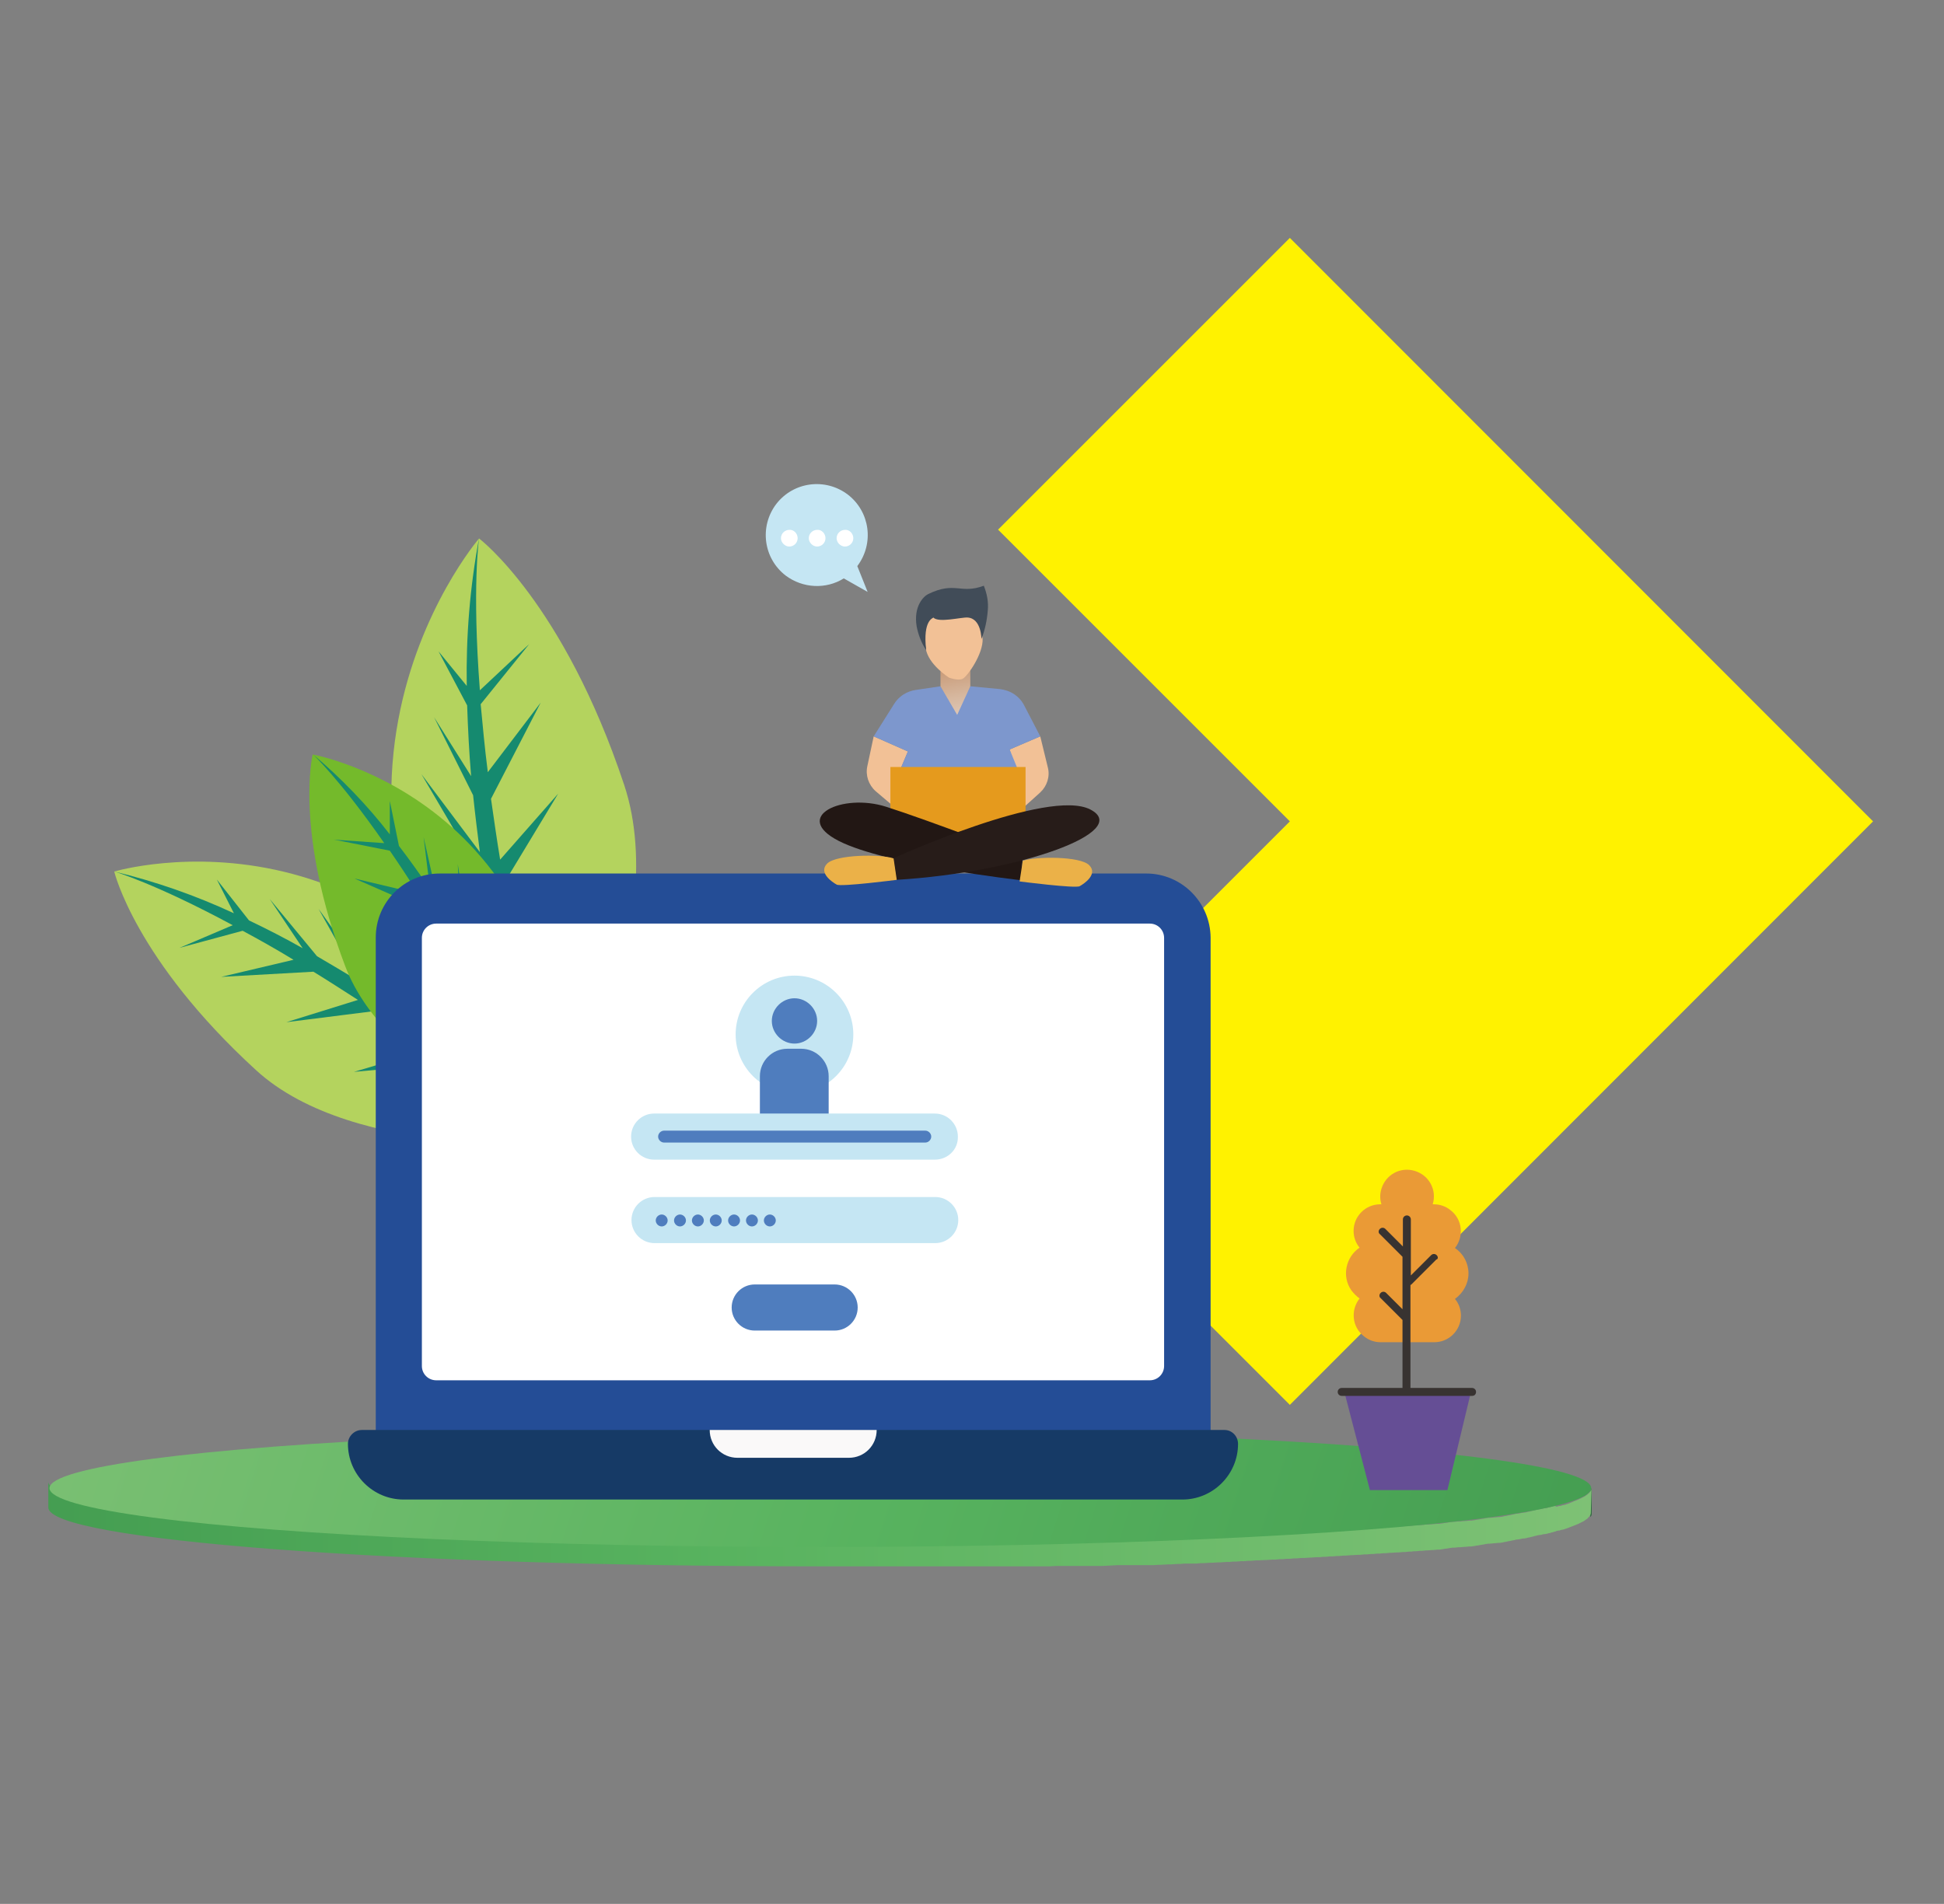 <?xml version="1.0" encoding="utf-8"?>
<!-- Generator: Adobe Illustrator 23.0.2, SVG Export Plug-In . SVG Version: 6.00 Build 0)  -->
<svg version="1.1" id="圖層_1" xmlns="http://www.w3.org/2000/svg" xmlns:xlink="http://www.w3.org/1999/xlink" x="0px" y="0px"
	 viewBox="0 0 489 479" style="enable-background:new 0 0 489 479;" xml:space="preserve">
<rect x="0" y="0" width="489" height="479" fill="#808080" stroke="none"/>
<style type="text/css">
	.st0{fill:#FFF200;}
	.st1{fill:#B4D35E;}
	.st2{fill:#158A6F;}
	.st3{fill:#74BA2B;}
	.st4{fill:#236634;}
	.st5{fill:url(#路径_35_1_);}
	.st6{fill:url(#椭圆_2_1_);}
	.st7{fill:#FFFFFF;}
	.st8{fill:#244D96;}
	.st9{fill:#163A66;}
	.st10{fill:#FAF9F9;}
	.st11{fill:#F2C196;}
	.st12{fill:#7D97CD;}
	.st13{fill:#E59A1D;}
	.st14{fill:#221714;}
	.st15{fill:#271C19;}
	.st16{fill:#EBB148;}
	.st17{fill:url(#路径_47_1_);}
	.st18{fill:#414C58;}
	.st19{fill:#654E95;}
	.st20{fill:#EA9A36;}
	.st21{fill:#383331;}
	.st22{fill:#C5E6F3;}
	.st23{fill:#4F7DBE;}
</style>
<g id="组_47_2_" transform="translate(408.956 243.35)">
	<path id="路径_27_2_" class="st0" d="M-84.5-183.5l-73.4,73.4l73.4,73.4l-73.4,73.4l73.4,73.4L62.2-36.7L-84.5-183.5z"/>
	<g id="组_45_2_" transform="translate(0 61.97)">
		<g id="组_32_2_" transform="translate(16.282 13.55)">
			<g id="组_27_2_" transform="translate(69.669)">
				<g id="组_26_2_">
					<path id="路径_28_2_" class="st1" d="M-355.8-28.7c0,0,30.4-55.2,17.9-92.7c-15.3-46-36.5-62-36.5-62
						S-434.8-113.2-355.8-28.7z"/>
					<path id="路径_29_2_" class="st2" d="M-361.8-156.8l-1.1,1l-11.3,10.6c-2-26.2-0.2-38.3-0.2-38.3
						c-2.3,12.3-3.3,24.7-3.1,37.2l-7.1-8.7l7.2,13.6c0.2,5.9,0.5,11.9,1,17.8l-9.3-14.8l9.8,19.6c0.5,4.8,1.1,9.6,1.7,14.3
						l-14.7-19.6l15.7,26.7c1,6.5,2.1,12.7,3.2,18.6l-13.8-13.8l15.6,22.7c1.3,6,2.5,11.5,3.7,16.2l-13.7-17.6l15,26
						c2.1,6.7,5,13.8,5,13.8l2.4,2.7l2.3-4.5c-2-4.6-3.6-9.4-4.8-14.2l8.2-22.4l-9.6,14.9c-1.2-5.2-2.3-10.3-3.3-15.2l13.8-24.7
						l-15.3,17.8c-1.4-6.9-2.6-13.4-3.6-19.6l13.6-22.5l-14.6,16.6c-0.9-5.4-1.6-10.5-2.3-15.3l12.5-24.2l-13.3,17.5
						c-0.8-6.2-1.3-11.9-1.8-17.1L-361.8-156.8z"/>
				</g>
			</g>
			<g id="组_29_2_" transform="translate(0 81.398)">
				<g id="组_28_2_">
					<path id="路径_30_2_" class="st1" d="M-282.3-112.8c0,0-53.6,4.6-78.5-18.2c-30.5-27.9-35.7-50-35.7-50
						S-320.8-203.6-282.3-112.8z"/>
					<path id="路径_31_2_" class="st2" d="M-380.1-161.8l1.2-0.5l12.2-5.2c-19.7-10.6-29.8-13.5-29.8-13.5
						c10.4,2.5,20.4,6,30.1,10.5l-4.3-8.5l8.1,10.3c4.6,2.2,9.1,4.5,13.5,7l-8.3-12.4l11.9,14.4c3.6,2.1,7.1,4.2,10.6,6.3
						l-10.2-18.2l15.4,21.5c4.7,3,9.2,6,13.4,9l-6-15.5l12.3,20c4.2,3.1,8.1,5.9,11.4,8.5l-9-16.8l15.1,20.7c4.5,4,9,8.7,9,8.7
						l1.2,2.8l-4.3,0.2c-2.9-3.1-6.1-6-9.4-8.7l-20.3-1.4l14.9-2.3c-3.7-2.8-7.2-5.4-10.7-7.9l-24.1,2.2l19.2-5.7
						c-4.9-3.5-9.6-6.7-14-9.6l-22.2,2.8l18-5.6c-3.9-2.5-7.6-4.9-11.2-7.1l-23.2,1.3l18.2-4.3c-4.6-2.8-8.9-5.2-12.8-7.3
						L-380.1-161.8z"/>
				</g>
			</g>
			<g id="组_31_2_" transform="translate(49.016 54.352)">
				<g id="组_30_2_">
					<path id="路径_32_2_" class="st3" d="M-333.1-84.8c0,0-43.8-17.6-54.3-45.3c-12.9-34-8.2-53.3-8.2-53.3
						S-327.3-171.2-333.1-84.8z"/>
					<path id="路径_33_2_" class="st2" d="M-390.3-162l1.1,0.1l11.6,0.8c-11.2-16.1-18-22.4-18-22.4c7.1,6,13.7,12.8,19.4,20.2
						l0-8.4l2.3,11.3c2.7,3.5,5.3,7.2,7.8,10.8l-1.6-13l3.6,16c2,3,4,6.1,5.8,9.1l-0.8-18.3l3.5,22.9c2.5,4.2,4.8,8.4,6.9,12.3
						l1.5-14.6l1.7,20.6c2.1,4.1,4,7.9,5.5,11.2l-0.4-16.7l3.6,22.2c2,4.9,3.6,10.4,3.6,10.4l-0.2,2.7l-3.5-1.5
						c-1-3.6-2.4-7.1-4-10.5L-356-106l12.6,4.1c-1.8-3.6-3.5-7.1-5.3-10.4l-19.7-7.8l17.3,3.1c-2.5-4.7-4.9-9-7.2-13.1l-18.5-6.6
						l16.3,2.7c-2-3.5-4-6.9-5.9-10l-18.7-8.2l16,3.8c-2.5-4-4.9-7.6-7.1-10.8L-390.3-162z"/>
				</g>
			</g>
		</g>
		<g id="组_36_2_" transform="translate(0 237.78)">
			<g id="组_35_2_">
				<g id="组_33_2_" transform="translate(0 14.766)">
					<path id="路径_34_2_" class="st4" d="M-8.6-183.5v6.5c0,0.3-0.1,0.6-0.3,0.8v-6.5C-8.7-182.9-8.7-183.2-8.6-183.5"/>
					
						<linearGradient id="路径_35_1_" gradientUnits="userSpaceOnUse" x1="-1003.039" y1="229.031" x2="-1001.995" y2="229.031" gradientTransform="matrix(387.868 0 0 -21.286 388644.938 4702.29)">
						<stop  offset="0" style="stop-color:#449D51"/>
						<stop  offset="0.434" style="stop-color:#58B35F"/>
						<stop  offset="1" style="stop-color:#80C276"/>
					</linearGradient>
					<path id="路径_35_2_" class="st5" d="M-8.6-183.5c0,0.3-0.1,0.6-0.3,0.8c0,0.1-0.1,0.1-0.1,0.2c0,0,0,0-0.1,0.1
						c0,0.1-0.1,0.1-0.2,0.2l-0.1,0.1c-0.1,0.1-0.2,0.1-0.2,0.2l0,0c-0.1,0.1-0.2,0.1-0.3,0.2c0,0-0.1,0.1-0.1,0.1s-0.1,0.1-0.2,0.1
						s-0.1,0.1-0.1,0.1s-0.1,0.1-0.2,0.1s-0.1,0.1-0.2,0.1s-0.1,0.1-0.2,0.1s-0.1,0.1-0.2,0.1l-0.2,0.1l-0.2,0.1
						c-0.1,0-0.2,0.1-0.2,0.1l-0.2,0.1l-0.3,0.1l-0.2,0.1l-0.3,0.1l-0.2,0.1c-0.1,0-0.2,0.1-0.3,0.1l-0.2,0.1l-0.2,0.1l-0.3,0.1
						l-0.2,0.1l-0.3,0.1l-0.2,0.1l-0.4,0.1l-0.2,0.1l-0.5,0.1l-0.1,0c-0.2,0.1-0.4,0.1-0.6,0.2l-0.2,0l-0.5,0.1l-0.2,0.1L-18-179
						l-0.3,0.1l-0.4,0.1l-0.3,0.1c-0.2,0-0.3,0.1-0.5,0.1l-0.3,0.1c-0.2,0-0.4,0.1-0.6,0.1l-0.2,0c-0.3,0.1-0.5,0.1-0.8,0.2l-0.1,0
						l-0.7,0.1l-0.3,0.1l-0.5,0.1l-0.3,0.1l-0.5,0.1l-0.3,0.1l-0.6,0.1l-0.3,0.1l-0.6,0.1l-0.3,0c-0.3,0.1-0.6,0.1-0.9,0.2l-0.1,0
						l-0.8,0.1l-0.3,0.1l-0.6,0.1l-0.4,0.1l-0.6,0.1l-0.4,0.1l-0.6,0.1l-0.4,0.1l-0.7,0.1l-0.3,0l-1.1,0.1h0c-0.4,0-0.7,0.1-1.1,0.1
						l-0.4,0c-0.2,0-0.5,0.1-0.7,0.1l-0.4,0.1l-0.7,0.1l-0.5,0.1l-0.7,0.1l-0.5,0.1l-0.8,0.1l-0.4,0l-1,0.1l-0.2,0
						c-0.4,0-0.8,0.1-1.2,0.1l-0.4,0l-0.9,0.1l-0.5,0l-0.8,0.1l-0.5,0.1l-0.8,0.1l-0.5,0.1l-0.8,0.1l-0.5,0l-1,0.1l-0.3,0l-1.3,0.1
						l-0.3,0l-1,0.1l-0.5,0l-0.9,0.1l-0.5,0l-0.9,0.1l-0.5,0l-0.9,0.1l-0.5,0l-1.1,0.1l-0.4,0c-0.5,0-1,0.1-1.5,0.1l-0.3,0l-1.2,0.1
						l-0.5,0l-1,0.1l-0.6,0l-0.9,0.1l-0.6,0l-1,0.1l-0.6,0l-1.1,0.1l-0.5,0l-1.6,0.1l-0.2,0l-1.4,0.1l-0.5,0l-1.1,0.1l-0.6,0l-1,0.1
						l-0.7,0l-1,0.1l-0.6,0l-1.1,0.1l-0.6,0l-1.5,0.1l-0.1,0l-1.7,0.1l-0.6,0l-1.2,0.1l-0.6,0l-1.1,0.1l-0.7,0l-1.1,0.1l-0.7,0
						l-1.2,0.1l-0.6,0l-1.5,0.1l-0.3,0l-1.8,0.1l-0.6,0l-1.2,0.1l-0.7,0l-1.2,0.1l-0.7,0.1l-1.1,0.1l-0.7,0l-1.2,0.1l-0.7,0
						l-1.4,0.1l-0.5,0l-1.9,0.1l-0.4,0l-1.5,0.1l-0.7,0l-1.2,0.1l-0.8,0l-1.2,0l-0.8,0l-1.2,0l-0.7,0l-1.4,0.1l-0.6,0l-2,0.1l-0.4,0
						l-1.6,0.1l-0.7,0l-1.3,0l-0.8,0l-1.2,0l-0.8,0l-1.3,0l-0.8,0l-1.3,0l-0.7,0l-2,0.1h0l-2,0.1l-0.7,0l-1.4,0l-0.8,0l-1.3,0
						l-0.8,0l-1.3,0l-0.8,0l-1.4,0l-0.7,0l-1.9,0l-0.2,0l-2.1,0.1l-0.7,0l-1.5,0l-0.8,0l-1.3,0l-0.9,0l-1.3,0l-0.8,0l-1.4,0l-0.8,0
						l-1.7,0l-0.5,0l-2.2,0l-0.6,0l-1.6,0l-0.8,0l-1.4,0l-0.9,0c-0.5,0-0.9,0-1.4,0l-0.8,0l-1.5,0l-0.8,0l-1.7,0l-0.5,0l-2.3,0
						l-0.5,0l-1.8,0l-0.8,0l-1.4,0l-0.9,0l-1.4,0l-0.9,0l-1.4,0l-0.9,0l-1.6,0h-0.7l-2.3,0h-0.3c-0.7,0-1.3,0-2,0h-0.8l-1.6,0h-0.9
						h-1.4h-0.9c-0.5,0-1,0-1.5,0h-0.9h-1.6h-3.1c-107.1,0-193.9-6.6-193.9-14.8v6.5c0,8.2,86.8,14.8,193.9,14.8h3.1h1.6h0.9h1.5
						h0.9h1.4h0.9l1.6,0h0.8l2,0h0.3c0.8,0,1.5,0,2.3,0h0.7l1.6,0l0.9,0l1.4,0l0.9,0l1.4,0l0.9,0l1.4,0l0.8,0l1.8,0h0.5l2.3,0l0.5,0
						l1.7,0l0.8,0l1.5,0l0.8,0l1.4,0l0.9,0l1.4,0l0.8,0l1.6,0l0.6,0c0.7,0,1.5,0,2.2,0l0.5,0l1.7,0l0.8,0l1.4,0l0.8,0l1.3,0l0.9,0
						l1.3,0l0.8,0l1.5,0l0.7,0l2.1-0.1l0.2,0l1.9,0l0.7,0l1.4,0l0.8,0l1.3,0l0.8,0l1.3,0l0.8,0l1.4,0l0.7,0l2-0.1h0l2-0.1l0.7,0
						l1.3,0l0.8,0l1.3,0l0.8,0l1.2,0l0.8,0l1.3,0l0.7,0l1.6-0.1l0.4,0l2-0.1l0.6,0l1.4-0.1l0.7,0l1.2-0.1l0.8,0l1.2,0l0.8,0l1.2-0.1
						l0.7,0l1.5-0.1l0.4,0l1.9-0.1l0.5,0l1.4-0.1l0.7,0l1.2-0.1l0.7,0l1.1-0.1l0.7,0l1.2-0.1l0.7,0l1.2-0.1l0.6,0l1.8-0.1l0.3,0
						l1.5-0.1l0.6,0l1.2-0.1l0.7,0l1.1-0.1l0.7,0l1.1-0.1l0.6,0l1.2-0.1l0.6,0l1.7-0.1l0.1,0l1.5-0.1l0.6,0l1.1-0.1l0.6,0l1-0.1
						l0.7,0l1-0.1l0.6,0l1.1-0.1l0.5,0c0.5,0,0.9-0.1,1.4-0.1l0.2,0l1.6-0.1l0.5,0l1.1-0.1l0.6,0l1-0.1l0.6,0l0.9-0.1l0.6,0l1-0.1
						l0.5,0l1.2-0.1l0.3,0l1.5-0.1l0.4,0l1.1-0.1l0.5,0l0.9-0.1l0.5,0l0.9-0.1l0.5,0l0.9-0.1l0.5,0c0.3,0,0.7-0.1,1-0.1l0.3,0
						l1.3-0.1l0.3,0l1-0.1l0.5,0l0.8-0.1l0.5-0.1l0.8-0.1l0.5-0.1l0.8-0.1l0.5,0l0.9-0.1l0.4,0l1.2-0.1l0.2,0l1-0.1l0.4,0l0.8-0.1
						l0.5-0.1l0.7-0.1l0.5-0.1l0.7-0.1l0.4-0.1l0.7-0.1l0.4,0l1.1-0.1h0l1.1-0.1l0.3,0c0.2,0,0.5-0.1,0.7-0.1l0.4-0.1l0.6-0.1
						l0.4-0.1l0.6-0.1l0.4-0.1l0.6-0.1l0.3-0.1c0.3,0,0.6-0.1,0.8-0.1l0.1,0c0.3-0.1,0.6-0.1,0.9-0.2l0.3,0l0.6-0.1l0.3-0.1l0.6-0.1
						l0.3-0.1c0.2,0,0.4-0.1,0.5-0.1l0.3-0.1l0.5-0.1l0.3-0.1c0.2,0,0.4-0.1,0.7-0.1l0.1,0c0.3-0.1,0.5-0.1,0.8-0.2l0.2,0l0.6-0.1
						l0.3-0.1l0.5-0.1l0.3-0.1l0.4-0.1l0.3-0.1c0.1,0,0.3-0.1,0.4-0.1l0.2-0.1l0.5-0.1c0.1,0,0.1,0,0.2,0c0.2-0.1,0.4-0.1,0.6-0.2
						l0.1,0l0.5-0.1l0.2-0.1l0.4-0.1l0.2-0.1c0.1,0,0.2-0.1,0.3-0.1l0.2-0.1l0.3-0.1l0.2-0.1l0.1,0l0.2-0.1c0.1,0,0.2-0.1,0.3-0.1
						l0.2-0.1l0.3-0.1l0.2-0.1l0.3-0.1l0.2-0.1l0.2-0.1l0.2-0.1l0.2-0.1l0.2-0.1l0.2-0.1c0.1,0,0.1-0.1,0.2-0.1s0.1-0.1,0.2-0.1
						l0.1-0.1c0.1,0,0.1-0.1,0.2-0.1l0.1-0.1l0,0c0.1-0.1,0.2-0.1,0.3-0.2l0,0c0.1-0.1,0.2-0.1,0.2-0.2c0,0,0,0,0.1-0.1
						c0.1-0.1,0.1-0.1,0.2-0.2c0,0,0,0,0.1-0.1c0-0.1,0.1-0.1,0.1-0.2c0,0,0,0,0,0l0,0c0.2-0.2,0.3-0.5,0.3-0.8L-8.6-183.5z"/>
				</g>
				<g id="组_34_2_" transform="translate(0)">
					
						<linearGradient id="椭圆_2_1_" gradientUnits="userSpaceOnUse" x1="-1001.995" y1="242.113" x2="-1003.129" y2="242.141" gradientTransform="matrix(387.854 0 0 -29.532 388630.562 6981.756)">
						<stop  offset="0" style="stop-color:#449D51"/>
						<stop  offset="0.434" style="stop-color:#58B35F"/>
						<stop  offset="1" style="stop-color:#80C276"/>
					</linearGradient>
					<ellipse id="椭圆_2_2_" class="st6" cx="-202.6" cy="-168.7" rx="193.9" ry="14.8"/>
				</g>
			</g>
		</g>
		<g id="组_38_2_" transform="translate(75.065 97.946)">
			<g id="组_37_2_">
				<rect id="矩形_29_2_" x="-378.7" y="-171.4" class="st7" width="188.4" height="115.9"/>
				<path id="路径_36_2_" class="st8" d="M-195.7-183.5h-177.7c-8.9,0-16.1,7.2-16.1,16.1V-40c0,1.9,1.6,3.5,3.5,3.5h203
					c1.9,0,3.5-1.6,3.5-3.5v-127.4C-179.6-176.3-186.8-183.5-195.7-183.5z M-377.9-59.6v-107.7c0-2,1.6-3.6,3.6-3.6h179.5
					c2,0,3.6,1.6,3.6,3.6v107.7c0,2-1.6,3.6-3.6,3.6h-179.5C-376.3-56-377.9-57.6-377.9-59.6L-377.9-59.6z"/>
				<path id="路径_37_2_" class="st9" d="M-176-43.5h-217c-1.9,0-3.5,1.6-3.5,3.5l0,0c0,7.7,6.3,14,14,14h195.9
					c7.7,0,14-6.3,14-14l0,0C-172.6-41.9-174.1-43.5-176-43.5z"/>
				<path id="路径_38_2_" class="st10" d="M-298.5-36.5h28c3.9,0,7-3.1,7-7h-42C-305.5-39.6-302.4-36.5-298.5-36.5z"/>
			</g>
		</g>
		<g id="组_39_2_" transform="translate(193.716 25.641)">
			<path id="路径_39_2_" class="st11" d="M-382.9-145.7l-1.6,7.5c-0.5,2.3,0.3,4.7,2.1,6.3l5.9,5l3.8-3.1l-4-6.2l2.4-5.7
				L-382.9-145.7z"/>
			<path id="路径_40_2_" class="st11" d="M-348.7-142.4l7.7-3.3l1.9,7.8c0.6,2.3-0.2,4.7-1.9,6.3l-6,5.4v-10.1L-348.7-142.4z"/>
			<path id="路径_41_2_" class="st12" d="M-366.1-158.3l4.2,6l3.3-6l7.4,0.7c2.7,0.3,5,1.8,6.2,4.2l4,7.7l-7.7,3.3l1.8,4.4v11.8
				l-15.7,7.3l-9.9-5.6l-4.2-11.7l2.4-5.7l-8.6-3.8l5.1-8.1c1.2-2,3.3-3.3,5.6-3.6L-366.1-158.3z"/>
			<path id="路径_42_2_" class="st13" d="M-378.7-124.6V-138h34v13.5l-17.9,5.6L-378.7-124.6z"/>
			<path id="路径_43_2_" class="st14" d="M-345.8-109.5c0,0-34-3.8-45.9-9.9s0.9-12.1,11.9-8.6s34.4,12.5,34.4,12.5L-345.8-109.5z
				"/>
			<path id="路径_44_2_" class="st15" d="M-377.2-109.6l-0.8-5.4c0,0,39-17.8,49.6-12.3S-346-111.5-377.2-109.6z"/>
			<path id="路径_45_2_" class="st16" d="M-377.9-115l0.8,5.4c0,0-14,1.8-15.1,1.2s-4.7-3-2.4-5.3S-381.1-116.1-377.9-115z"/>
			<path id="路径_46_2_" class="st16" d="M-345.4-114.4l-0.8,5.2c0,0,14,1.8,15.1,1.2s4.7-3,2.4-5.3S-342.2-115.5-345.4-114.4z"/>
			
				<linearGradient id="路径_47_1_" gradientUnits="userSpaceOnUse" x1="-1224.959" y1="459.797" x2="-1225.157" y2="461.524" gradientTransform="matrix(7.504 0 0 -12.249 8830.416 5481.554)">
				<stop  offset="0" style="stop-color:#DFC8B7"/>
				<stop  offset="0.253" style="stop-color:#D6B79E"/>
				<stop  offset="0.784" style="stop-color:#C18A62"/>
				<stop  offset="1" style="stop-color:#B87A49"/>
			</linearGradient>
			<path id="路径_47_2_" class="st17" d="M-366.1-158.3l4.2,7.2l3.3-7.2v-5.1h-7.5V-158.3z"/>
			<path id="路径_48_2_" class="st11" d="M-364-160.5c0,0-5.2-3.3-5.8-7.3s-0.6-7.4,0.8-7.7s10.4-2.4,11-2.1s2.4,5.4,2.5,7.3
				c0.2,3.8-3.8,9.5-5,10.1S-364-160.5-364-160.5z"/>
			<path id="路径_49_2_" class="st18" d="M-369.7-167.4c-1.2-1.8-2-3.9-2.4-6c-0.8-5,1.7-7.5,2.9-8.1c6.8-3.3,8.1,0.1,14-2.1
				c0.8,2,1.2,4.1,1,6.2c-0.2,2.5-0.7,4.9-1.6,7.2c0,0,0-5.2-3.5-5.4c-1.6-0.1-7.3,1.4-8.6,0C-367.9-175.4-370.6-175.1-369.7-167.4z
				"/>
		</g>
		<g id="组_40_2_" transform="translate(324.132 172.469)">
			<path id="路径_50_2_" class="st19" d="M-394.9-127.5l6.4,24.6h19.5l5.9-24.6L-394.9-127.5z"/>
			<path id="路径_51_2_" class="st20" d="M-363.7-157.4c0-2.6-1.3-5-3.4-6.4c2.3-2.9,1.9-7.2-1.1-9.5c-1.2-1-2.7-1.5-4.2-1.5
				c-0.1,0-0.2,0-0.3,0c1.1-3.6-0.9-7.3-4.5-8.4c-3.6-1.1-7.3,0.9-8.4,4.5c-0.4,1.3-0.4,2.6,0,3.9c-0.1,0-0.2,0-0.3,0
				c-3.7,0-6.7,3-6.7,6.7c0,1.5,0.5,3,1.5,4.2c-3.5,2.4-4.5,7.2-2.1,10.7c0.6,0.8,1.3,1.5,2.1,2.1c-2.3,2.9-1.9,7.2,1.1,9.5
				c1.2,1,2.7,1.5,4.2,1.5h13.5c3.7,0,6.7-3,6.7-6.7c0-1.5-0.5-3-1.5-4.2C-365-152.5-363.7-154.9-363.7-157.4z"/>
			<path id="路径_52_2_" class="st21" d="M-371.7-162c-0.4-0.4-1-0.4-1.4,0l-5.1,5.1v-14.1c0-0.5-0.4-1-1-1c-0.5,0-1,0.4-1,1l0,0
				v6.8l-4.4-4.4c-0.4-0.4-1-0.4-1.4,0c-0.4,0.4-0.4,1,0,1.3l5.7,5.7v13.2l-4.1-4.1c-0.4-0.4-1-0.4-1.4,0c-0.4,0.4-0.4,1,0,1.3
				l5.5,5.5v17.9c0,0.5,0.4,1,1,1c0.5,0,1-0.4,1-1v-26.7c0.1,0,0.1-0.1,0.2-0.1l6.3-6.3C-371.3-161-371.3-161.6-371.7-162
				L-371.7-162z"/>
			<path id="路径_53_2_" class="st21" d="M-362.8-126.6h-32.8c-0.5,0-1-0.4-1-1c0-0.5,0.4-1,1-1h32.8c0.5,0,1,0.4,1,1
				C-361.8-127-362.2-126.6-362.8-126.6z"/>
		</g>
		<g id="组_42_2_" transform="translate(180.192)">
			<path id="路径_54_2_" class="st22" d="M-373.5-162.9c4.3-5.7,3.2-13.7-2.4-18c-5.7-4.3-13.7-3.2-18,2.4
				c-4.3,5.7-3.2,13.7,2.4,18c4.3,3.2,10.1,3.5,14.6,0.7l6,3.4L-373.5-162.9z"/>
			<g id="组_41_2_" transform="translate(3.696 11.385)">
				<path id="路径_55_2_" class="st7" d="M-392.2-181.3c0,1.2-1,2.1-2.1,2.1s-2.1-1-2.1-2.1c0-1.2,1-2.1,2.1-2.1l0,0
					C-393.2-183.5-392.2-182.5-392.2-181.3z"/>
				<path id="路径_56_2_" class="st7" d="M-385.2-181.3c0,1.2-1,2.1-2.1,2.1s-2.1-1-2.1-2.1c0-1.2,1-2.1,2.1-2.1l0,0
					C-386.2-183.5-385.2-182.5-385.2-181.3z"/>
				<path id="路径_57_2_" class="st7" d="M-378.2-181.3c0,1.2-1,2.1-2.1,2.1s-2.1-1-2.1-2.1c0-1.2,1-2.1,2.1-2.1
					C-379.2-183.5-378.2-182.5-378.2-181.3C-378.2-181.3-378.2-181.3-378.2-181.3z"/>
			</g>
		</g>
	</g>
	<g id="组_46_2_" transform="translate(146.29 185.605)">
		<circle id="椭圆_3_2_" class="st22" cx="-355.4" cy="-168.7" r="14.8"/>
		<path id="路径_59_2_" class="st23" d="M-349.7-172.1c0,3.1-2.6,5.7-5.7,5.7s-5.7-2.6-5.7-5.7c0-3.1,2.6-5.7,5.7-5.7
			S-349.7-175.2-349.7-172.1L-349.7-172.1z M-346.8-148.2v-10c0-3.8-3.1-6.9-6.9-6.9c0,0,0,0,0,0h-3.5c-3.8,0-6.9,3.1-6.9,6.9
			c0,0,0,0,0,0v10c0,1,0.9,1.9,1.9,1.9c0,0,0,0,0,0h13.4C-347.6-146.3-346.8-147.2-346.8-148.2
			C-346.8-148.2-346.8-148.2-346.8-148.2L-346.8-148.2z"/>
		<path id="路径_60_2_" class="st22" d="M-320.1-137.2h-70.6c-3.2,0-5.8-2.6-5.8-5.8c0,0,0,0,0,0l0,0c0-3.2,2.6-5.8,5.8-5.8
			c0,0,0,0,0,0h70.6c3.2,0,5.8,2.6,5.8,5.8c0,0,0,0,0,0l0,0C-314.2-139.8-316.8-137.2-320.1-137.2
			C-320.1-137.2-320.1-137.2-320.1-137.2z"/>
		<path id="路径_61_2_" class="st23" d="M-322.5-141.5h-65.7c-0.8,0-1.5-0.7-1.5-1.5c0,0,0,0,0,0l0,0c0-0.8,0.7-1.5,1.5-1.5h65.7
			c0.8,0,1.5,0.7,1.5,1.5l0,0C-321-142.2-321.7-141.5-322.5-141.5C-322.5-141.5-322.5-141.5-322.5-141.5z"/>
		<path id="路径_62_2_" class="st22" d="M-320-116.2h-70.6c-3.2,0-5.8-2.6-5.8-5.8l0,0c0-3.2,2.6-5.8,5.8-5.8h0h70.6
			c3.2,0,5.8,2.6,5.8,5.8l0,0C-314.2-118.8-316.8-116.2-320-116.2z"/>
		<path id="路径_63_2_" class="st23" d="M-388.8-120.4L-388.8-120.4c-0.8,0-1.5-0.7-1.5-1.5l0,0c0-0.8,0.7-1.5,1.5-1.5l0,0
			c0.8,0,1.5,0.7,1.5,1.5c0,0,0,0,0,0l0,0C-387.3-121.1-388-120.4-388.8-120.4C-388.8-120.4-388.8-120.4-388.8-120.4z M-382.7-121.9
			L-382.7-121.9c0-0.8-0.7-1.5-1.5-1.5c0,0,0,0,0,0l0,0c-0.8,0-1.5,0.7-1.5,1.5l0,0c0,0.8,0.7,1.5,1.5,1.5l0,0
			C-383.4-120.4-382.7-121.1-382.7-121.9C-382.7-121.9-382.7-121.9-382.7-121.9z M-378.2-121.9L-378.2-121.9c0-0.8-0.7-1.5-1.5-1.5
			c0,0,0,0,0,0l0,0c-0.8,0-1.5,0.7-1.5,1.5c0,0,0,0,0,0l0,0c0,0.8,0.7,1.5,1.5,1.5l0,0C-378.9-120.4-378.2-121.1-378.2-121.9z
			 M-373.7-121.9L-373.7-121.9c0-0.8-0.7-1.5-1.5-1.5l0,0c-0.8,0-1.5,0.7-1.5,1.5l0,0l0,0c0,0.8,0.7,1.5,1.5,1.5l0,0
			C-374.4-120.4-373.7-121.1-373.7-121.9C-373.7-121.9-373.7-121.9-373.7-121.9L-373.7-121.9z M-369.1-121.9L-369.1-121.9
			c0-0.8-0.7-1.5-1.5-1.5c0,0,0,0,0,0l0,0c-0.8,0-1.5,0.7-1.5,1.5l0,0c0,0.8,0.7,1.5,1.5,1.5l0,0
			C-369.8-120.4-369.1-121.1-369.1-121.9L-369.1-121.9z M-364.6-121.9L-364.6-121.9c0-0.8-0.7-1.5-1.5-1.5c0,0,0,0,0,0l0,0
			c-0.8,0-1.5,0.7-1.5,1.5l0,0c0,0.8,0.7,1.5,1.5,1.5l0,0C-365.3-120.4-364.6-121.1-364.6-121.9L-364.6-121.9z M-360.1-121.9
			L-360.1-121.9c0-0.8-0.7-1.5-1.5-1.5c0,0,0,0,0,0l0,0c-0.8,0-1.5,0.7-1.5,1.5c0,0,0,0,0,0l0,0c0,0.8,0.7,1.5,1.5,1.5l0,0
			C-360.8-120.4-360.1-121.1-360.1-121.9C-360.1-121.9-360.1-121.9-360.1-121.9L-360.1-121.9z"/>
		<path id="路径_64_2_" class="st23" d="M-345.3-94.2h-20.1c-3.2,0-5.8-2.6-5.8-5.8c0,0,0,0,0,0l0,0c0-3.2,2.6-5.8,5.8-5.8h0h20.1
			c3.2,0,5.8,2.6,5.8,5.8l0,0l0,0C-339.5-96.8-342.1-94.2-345.3-94.2C-345.3-94.2-345.3-94.2-345.3-94.2z"/>
	</g>
</g>
</svg>
